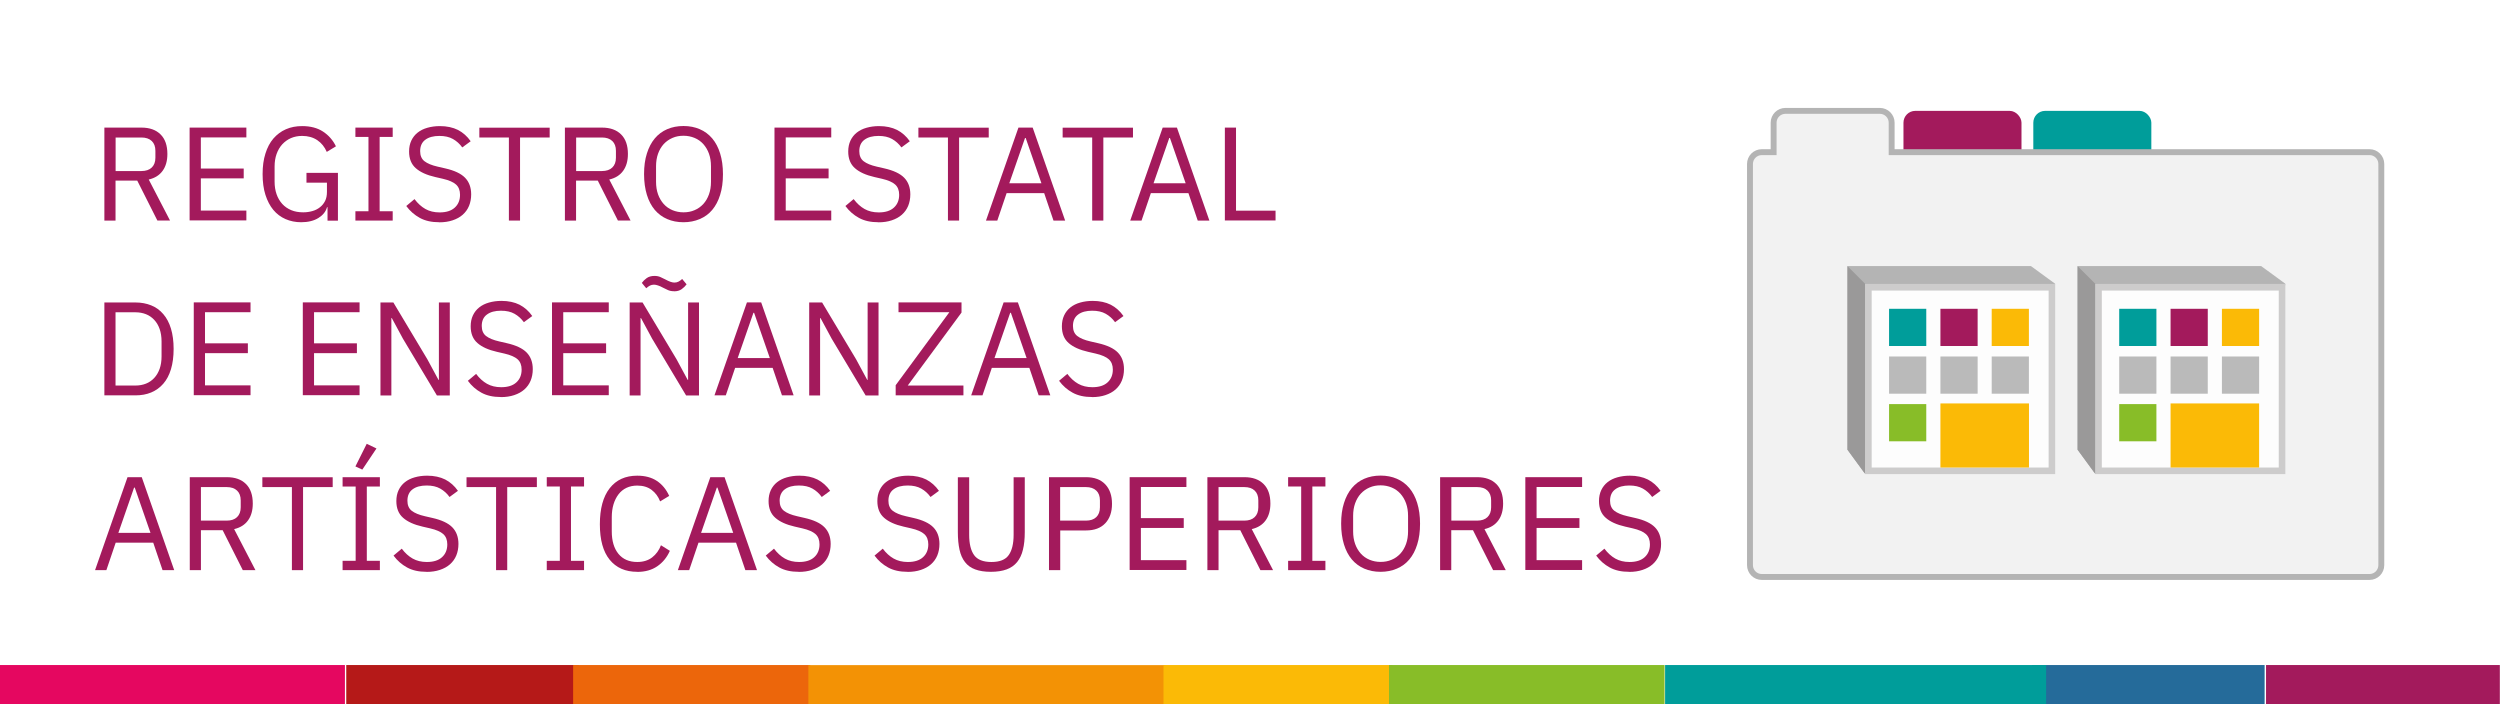 <?xml version="1.0" encoding="UTF-8"?><svg id="Capa_1" xmlns="http://www.w3.org/2000/svg" xmlns:xlink="http://www.w3.org/1999/xlink" viewBox="0 0 300.36 84.62"><defs><style>.cls-1{fill:#ec660b;}.cls-2{fill:#e50760;}.cls-3{fill:#88bd28;}.cls-4{fill:#b4b4b4;}.cls-5{fill:#9a9999;}.cls-6{fill:#b51918;}.cls-7{fill:#bababa;}.cls-8{clip-path:url(#clippath-1);}.cls-9{clip-path:url(#clippath-3);}.cls-10{fill:#fff;}.cls-11{fill:#f39205;}.cls-12{fill:#009d9a;}.cls-13{fill:#fbba06;}.cls-14{fill:#a31a5c;}.cls-15{fill:#256b9a;}.cls-16{fill:#f2f2f2;stroke:#b4b4b4;stroke-miterlimit:10;stroke-width:.71px;}.cls-17{clip-path:url(#clippath);}.cls-18{fill:#fdfdfd;}.cls-19{fill:#cdcccc;}</style><clipPath id="clippath"><rect id="Rectangle_Copy_8-2" class="cls-10" width="300.36" height="85.07"/></clipPath><clipPath id="clippath-1"><polygon class="cls-4" points="244.01 54.03 224.08 56.93 221.96 54.03 221.96 31.97 244.01 31.97 246.91 34.09 244.01 54.03"/></clipPath><clipPath id="clippath-3"><polygon class="cls-4" points="271.67 54.03 251.73 56.93 249.61 54.03 249.61 31.97 271.67 31.97 274.57 34.09 271.67 54.03"/></clipPath></defs><rect id="Rectangle_Copy_8" class="cls-10" width="300.36" height="85.07"/><g class="cls-17"><rect class="cls-2" x="17.06" y="62.18" width="6.67" height="42.1" transform="translate(-62.84 103.63) rotate(-90)"/><rect class="cls-6" x="52.04" y="69.46" width="7.06" height="27.94" transform="translate(-27.86 139) rotate(-90)"/><rect class="cls-1" x="79.57" y="69.19" width="7.06" height="28.49" transform="translate(-.33 166.53) rotate(-90)"/><rect class="cls-11" x="115.03" y="61.98" width="7.06" height="42.9" transform="translate(35.14 202) rotate(-90)"/><rect class="cls-13" x="150" y="69.69" width="7.06" height="27.49" transform="translate(70.1 236.96) rotate(-90)"/><rect class="cls-3" x="179.91" y="66.87" width="7.06" height="33.11" transform="translate(100.01 266.87) rotate(-90)"/><rect class="cls-15" x="254.59" y="69.46" width="7.06" height="27.93" transform="translate(174.69 341.55) rotate(-90)"/><rect class="cls-14" x="282.77" y="69.38" width="7.06" height="28.09" transform="translate(202.87 369.73) rotate(-90)"/><rect class="cls-12" x="219.41" y="60.54" width="7.06" height="45.78" transform="translate(139.51 306.37) rotate(-90)"/></g><path class="cls-14" d="M13.88,26.5h-1.34v-11.17h4.45c.98,0,1.75.27,2.3.82.55.54.82,1.33.82,2.35,0,.82-.19,1.5-.57,2.02-.38.53-.94.88-1.67,1.05l2.56,4.93h-1.52l-2.42-4.8h-2.61v4.8ZM16.99,20.55c.53,0,.95-.14,1.24-.42.29-.28.44-.67.44-1.18v-.83c0-.51-.15-.91-.44-1.18-.29-.28-.71-.42-1.24-.42h-3.1v4.03h3.1Z"/><path class="cls-14" d="M22.78,26.5v-11.17h6.82v1.18h-5.47v3.74h5.15v1.18h-5.15v3.87h5.47v1.18h-6.82Z"/><path class="cls-14" d="M39.34,24.89h-.05c-.14.52-.48.95-1.02,1.29-.54.34-1.24.52-2.09.52-.68,0-1.31-.13-1.88-.38-.57-.25-1.06-.62-1.46-1.1s-.72-1.09-.95-1.81c-.23-.72-.34-1.55-.34-2.49s.11-1.75.34-2.47c.22-.72.54-1.32.96-1.81.42-.48.92-.86,1.5-1.11.59-.26,1.24-.38,1.95-.38,1,0,1.84.22,2.51.66.67.44,1.19,1.03,1.55,1.77l-1.1.67c-.26-.6-.64-1.07-1.14-1.41-.51-.34-1.11-.51-1.82-.51-.49,0-.94.09-1.34.26-.41.18-.75.43-1.05.75-.29.32-.52.71-.68,1.16-.16.45-.24.95-.24,1.51v1.81c0,.56.08,1.06.24,1.52.16.46.39.84.68,1.16.29.32.65.57,1.08.75.43.18.91.26,1.44.26.38,0,.75-.05,1.1-.15s.65-.25.91-.46c.26-.2.47-.46.62-.76.15-.3.22-.67.22-1.08v-1.11h-2.46v-1.18h3.78v5.74h-1.25v-1.62Z"/><path class="cls-14" d="M42.7,26.5v-1.12h1.57v-8.93h-1.57v-1.12h4.48v1.12h-1.57v8.93h1.57v1.12h-4.48Z"/><path class="cls-14" d="M52.76,26.7c-.91,0-1.68-.17-2.32-.52-.64-.35-1.18-.82-1.63-1.43l.99-.83c.39.52.83.92,1.31,1.19.48.27,1.05.41,1.7.41.8,0,1.41-.19,1.83-.58.42-.38.63-.9.63-1.54,0-.53-.16-.94-.48-1.23-.32-.29-.85-.52-1.58-.69l-.91-.21c-1.02-.23-1.81-.59-2.34-1.06-.54-.47-.81-1.14-.81-2.01,0-.49.09-.93.27-1.31.18-.38.43-.7.76-.96.33-.26.71-.45,1.17-.58s.95-.2,1.5-.2c.84,0,1.57.16,2.17.46.6.31,1.11.76,1.53,1.36l-1.01.74c-.31-.43-.68-.76-1.12-1.01-.44-.25-.98-.37-1.63-.37-.71,0-1.28.15-1.69.46-.41.3-.62.76-.62,1.37,0,.53.17.94.52,1.21.35.27.87.49,1.58.65l.91.21c1.1.25,1.89.62,2.38,1.12.49.5.74,1.17.74,2,0,.51-.09.98-.26,1.39s-.43.77-.76,1.06c-.33.29-.73.51-1.21.67-.48.16-1.01.24-1.61.24Z"/><path class="cls-14" d="M62.48,16.52v9.98h-1.34v-9.98h-3.55v-1.18h8.45v1.18h-3.55Z"/><path class="cls-14" d="M69.21,26.5h-1.34v-11.17h4.45c.98,0,1.75.27,2.3.82.55.54.82,1.33.82,2.35,0,.82-.19,1.5-.57,2.02-.38.53-.94.88-1.67,1.05l2.56,4.93h-1.52l-2.42-4.8h-2.61v4.8ZM72.32,20.55c.53,0,.95-.14,1.24-.42.29-.28.44-.67.44-1.18v-.83c0-.51-.15-.91-.44-1.18-.29-.28-.71-.42-1.24-.42h-3.1v4.03h3.1Z"/><path class="cls-14" d="M82.12,26.7c-.73,0-1.38-.13-1.96-.38-.58-.25-1.08-.62-1.49-1.1-.41-.49-.73-1.09-.95-1.81-.22-.72-.34-1.55-.34-2.49s.11-1.76.34-2.48c.22-.71.54-1.32.95-1.81.41-.49.91-.86,1.49-1.11.58-.25,1.23-.38,1.96-.38s1.37.13,1.95.38c.59.25,1.08.62,1.5,1.11.41.49.73,1.09.95,1.81.22.71.34,1.54.34,2.48s-.11,1.77-.34,2.49c-.22.72-.54,1.32-.95,1.81-.41.49-.91.85-1.5,1.1-.59.25-1.24.38-1.95.38ZM82.12,25.51c.48,0,.92-.08,1.33-.26.41-.17.75-.42,1.05-.74.29-.32.52-.71.68-1.16s.24-.95.24-1.51v-1.86c0-.56-.08-1.06-.24-1.51s-.39-.83-.68-1.16c-.29-.32-.64-.57-1.05-.74s-.85-.26-1.33-.26-.92.08-1.33.26-.75.42-1.05.74c-.29.32-.52.71-.68,1.16-.16.45-.24.95-.24,1.51v1.86c0,.56.08,1.06.24,1.51.16.45.39.83.68,1.16.29.32.64.57,1.05.74.41.17.85.26,1.33.26Z"/><path class="cls-14" d="M93.05,26.5v-11.17h6.82v1.18h-5.47v3.74h5.15v1.18h-5.15v3.87h5.47v1.18h-6.82Z"/><path class="cls-14" d="M105.52,26.7c-.91,0-1.68-.17-2.32-.52-.64-.35-1.18-.82-1.63-1.43l.99-.83c.39.52.83.92,1.31,1.19.48.27,1.05.41,1.7.41.8,0,1.41-.19,1.83-.58.42-.38.63-.9.63-1.54,0-.53-.16-.94-.48-1.23-.32-.29-.85-.52-1.58-.69l-.91-.21c-1.02-.23-1.81-.59-2.34-1.06-.54-.47-.81-1.14-.81-2.01,0-.49.09-.93.27-1.31.18-.38.43-.7.76-.96.33-.26.71-.45,1.17-.58s.95-.2,1.5-.2c.84,0,1.57.16,2.17.46.6.31,1.11.76,1.53,1.36l-1.01.74c-.31-.43-.68-.76-1.12-1.01-.44-.25-.98-.37-1.63-.37-.71,0-1.28.15-1.69.46-.41.3-.62.76-.62,1.37,0,.53.17.94.52,1.21.35.27.87.49,1.58.65l.91.21c1.1.25,1.89.62,2.38,1.12.49.5.74,1.17.74,2,0,.51-.09.98-.26,1.39s-.43.77-.76,1.06c-.33.29-.73.51-1.21.67-.48.16-1.01.24-1.61.24Z"/><path class="cls-14" d="M115.23,16.52v9.98h-1.34v-9.98h-3.55v-1.18h8.45v1.18h-3.55Z"/><path class="cls-14" d="M126.57,26.5l-1.12-3.3h-4.51l-1.12,3.3h-1.36l3.9-11.17h1.71l3.9,11.17h-1.41ZM123.23,16.58h-.08l-1.89,5.44h3.86l-1.89-5.44Z"/><path class="cls-14" d="M132.56,16.52v9.98h-1.34v-9.98h-3.55v-1.18h8.45v1.18h-3.55Z"/><path class="cls-14" d="M143.9,26.5l-1.12-3.3h-4.51l-1.12,3.3h-1.36l3.9-11.17h1.71l3.9,11.17h-1.41ZM140.56,16.58h-.08l-1.89,5.44h3.86l-1.89-5.44Z"/><path class="cls-14" d="M147.16,26.5v-11.17h1.34v9.98h4.75v1.18h-6.1Z"/><path class="cls-14" d="M12.54,36.34h3.74c.69,0,1.32.12,1.89.35s1.05.58,1.45,1.05c.4.46.71,1.05.92,1.74.21.7.32,1.51.32,2.44s-.11,1.74-.32,2.44c-.21.7-.52,1.28-.92,1.74-.4.46-.88.81-1.45,1.05-.57.24-1.2.35-1.89.35h-3.74v-11.17ZM16.28,46.32c.46,0,.88-.08,1.26-.23.38-.15.71-.38.99-.68.28-.3.49-.66.65-1.1.15-.43.23-.92.23-1.48v-1.82c0-.55-.08-1.05-.23-1.48-.15-.43-.37-.8-.65-1.1-.28-.3-.61-.53-.99-.68s-.81-.23-1.26-.23h-2.4v8.8h2.4Z"/><path class="cls-14" d="M23.28,47.5v-11.17h6.82v1.18h-5.47v3.74h5.15v1.18h-5.15v3.87h5.47v1.18h-6.82Z"/><path class="cls-14" d="M36.38,47.5v-11.17h6.82v1.18h-5.47v3.74h5.15v1.18h-5.15v3.87h5.47v1.18h-6.82Z"/><path class="cls-14" d="M48.41,40.69l-1.34-2.48h-.05v9.3h-1.31v-11.17h1.55l4.08,6.82,1.34,2.48h.05v-9.3h1.31v11.17h-1.55l-4.08-6.82Z"/><path class="cls-14" d="M60.16,47.7c-.91,0-1.68-.17-2.32-.52-.64-.35-1.18-.82-1.63-1.43l.99-.83c.39.52.83.92,1.31,1.19.48.27,1.05.41,1.7.41.8,0,1.41-.19,1.83-.58.42-.38.63-.9.63-1.54,0-.53-.16-.94-.48-1.23-.32-.29-.85-.52-1.58-.69l-.91-.21c-1.02-.23-1.81-.59-2.34-1.06-.54-.47-.81-1.14-.81-2.01,0-.49.09-.93.27-1.31.18-.38.43-.7.76-.96.33-.26.71-.45,1.17-.58s.95-.2,1.5-.2c.84,0,1.57.16,2.17.46.6.31,1.11.76,1.53,1.36l-1.01.74c-.31-.43-.68-.76-1.12-1.01-.44-.25-.98-.37-1.63-.37-.71,0-1.28.15-1.69.46-.41.3-.62.76-.62,1.37,0,.53.17.94.52,1.21.35.27.87.49,1.58.65l.91.21c1.1.25,1.89.62,2.38,1.12.49.5.74,1.17.74,2,0,.51-.09.98-.26,1.39s-.43.77-.76,1.06c-.33.29-.73.51-1.21.67-.48.16-1.01.24-1.61.24Z"/><path class="cls-14" d="M66.32,47.5v-11.17h6.82v1.18h-5.47v3.74h5.15v1.18h-5.15v3.87h5.47v1.18h-6.82Z"/><path class="cls-14" d="M78.35,40.69l-1.34-2.48h-.05v9.3h-1.31v-11.17h1.55l4.08,6.82,1.34,2.48h.05v-9.3h1.31v11.17h-1.55l-4.08-6.82ZM80.97,34.99c-.28,0-.52-.05-.72-.14-.2-.1-.39-.19-.56-.27-.26-.14-.47-.24-.65-.29-.18-.06-.33-.09-.47-.09-.18,0-.34.04-.48.11s-.29.18-.45.32l-.53-.64c.15-.21.35-.41.59-.58s.55-.26.93-.26c.28,0,.52.05.72.14.2.1.39.19.56.27.26.14.47.24.65.3s.33.09.47.09c.18,0,.34-.04.48-.11.14-.07.29-.18.45-.32l.53.64c-.15.21-.35.41-.59.58-.25.18-.55.26-.93.26Z"/><path class="cls-14" d="M93.95,47.5l-1.12-3.3h-4.51l-1.12,3.3h-1.36l3.9-11.17h1.71l3.9,11.17h-1.41ZM90.6,37.58h-.08l-1.89,5.44h3.86l-1.89-5.44Z"/><path class="cls-14" d="M99.92,40.69l-1.34-2.48h-.05v9.3h-1.31v-11.17h1.55l4.08,6.82,1.34,2.48h.05v-9.3h1.31v11.17h-1.55l-4.08-6.82Z"/><path class="cls-14" d="M115.74,47.5h-8.13v-1.22l6.45-8.77h-6.11v-1.18h7.57v1.22l-6.46,8.77h6.69v1.18Z"/><path class="cls-14" d="M124.79,47.5l-1.12-3.3h-4.51l-1.12,3.3h-1.36l3.9-11.17h1.71l3.9,11.17h-1.41ZM121.45,37.58h-.08l-1.89,5.44h3.86l-1.89-5.44Z"/><path class="cls-14" d="M131.19,47.7c-.91,0-1.68-.17-2.32-.52-.64-.35-1.18-.82-1.63-1.43l.99-.83c.39.52.83.92,1.31,1.19.48.27,1.05.41,1.7.41.8,0,1.41-.19,1.83-.58.42-.38.63-.9.63-1.54,0-.53-.16-.94-.48-1.23-.32-.29-.85-.52-1.58-.69l-.91-.21c-1.02-.23-1.81-.59-2.34-1.06-.54-.47-.81-1.14-.81-2.01,0-.49.09-.93.27-1.31.18-.38.43-.7.76-.96.33-.26.71-.45,1.17-.58s.95-.2,1.5-.2c.84,0,1.57.16,2.17.46.6.31,1.11.76,1.53,1.36l-1.01.74c-.31-.43-.68-.76-1.12-1.01-.44-.25-.98-.37-1.63-.37-.71,0-1.28.15-1.69.46-.41.3-.62.76-.62,1.37,0,.53.17.94.52,1.21.35.27.87.49,1.58.65l.91.21c1.1.25,1.89.62,2.38,1.12.49.5.74,1.17.74,2,0,.51-.09.98-.26,1.39s-.43.77-.76,1.06c-.33.29-.73.51-1.21.67-.48.16-1.01.24-1.61.24Z"/><path class="cls-14" d="M19.53,68.5l-1.12-3.3h-4.51l-1.12,3.3h-1.36l3.9-11.17h1.71l3.9,11.17h-1.41ZM16.19,58.58h-.08l-1.89,5.44h3.86l-1.89-5.44Z"/><path class="cls-14" d="M24.14,68.5h-1.34v-11.17h4.45c.98,0,1.75.27,2.3.82.55.54.82,1.33.82,2.35,0,.82-.19,1.5-.57,2.02-.38.53-.94.88-1.67,1.05l2.56,4.93h-1.52l-2.42-4.8h-2.61v4.8ZM27.24,62.55c.53,0,.95-.14,1.24-.42.29-.28.44-.67.44-1.18v-.83c0-.51-.15-.91-.44-1.18-.29-.28-.71-.42-1.24-.42h-3.1v4.03h3.1Z"/><path class="cls-14" d="M36.41,58.52v9.98h-1.34v-9.98h-3.55v-1.18h8.45v1.18h-3.55Z"/><path class="cls-14" d="M41.16,68.5v-1.12h1.57v-8.93h-1.57v-1.12h4.48v1.12h-1.57v8.93h1.57v1.12h-4.48ZM43.53,56.42l-.83-.38,1.36-2.72,1.17.56-1.7,2.54Z"/><path class="cls-14" d="M51.23,68.7c-.91,0-1.68-.17-2.32-.52-.64-.35-1.18-.82-1.63-1.43l.99-.83c.39.52.83.92,1.31,1.19.48.27,1.05.41,1.7.41.8,0,1.41-.19,1.83-.58.42-.38.63-.9.63-1.54,0-.53-.16-.94-.48-1.23-.32-.29-.85-.52-1.58-.69l-.91-.21c-1.02-.23-1.81-.59-2.34-1.06-.54-.47-.81-1.14-.81-2.01,0-.49.09-.93.27-1.31.18-.38.43-.7.76-.96.33-.26.71-.45,1.17-.58s.95-.2,1.5-.2c.84,0,1.57.16,2.17.46.6.31,1.11.76,1.53,1.36l-1.01.74c-.31-.43-.68-.76-1.12-1.01-.44-.25-.98-.37-1.63-.37-.71,0-1.28.15-1.69.46-.41.3-.62.76-.62,1.37,0,.53.17.94.52,1.21.35.27.87.49,1.58.65l.91.21c1.1.25,1.89.62,2.38,1.12.49.5.74,1.17.74,2,0,.51-.09.98-.26,1.39s-.43.77-.76,1.06c-.33.29-.73.51-1.21.67-.48.16-1.01.24-1.61.24Z"/><path class="cls-14" d="M60.94,58.52v9.98h-1.34v-9.98h-3.55v-1.18h8.45v1.18h-3.55Z"/><path class="cls-14" d="M65.69,68.5v-1.12h1.57v-8.93h-1.57v-1.12h4.48v1.12h-1.57v8.93h1.57v1.12h-4.48Z"/><path class="cls-14" d="M76.56,68.7c-1.42,0-2.52-.48-3.31-1.45-.79-.97-1.18-2.39-1.18-4.26s.39-3.32,1.18-4.33c.79-1.01,1.89-1.51,3.31-1.51.94,0,1.73.21,2.36.63.63.42,1.13,1.02,1.48,1.8l-1.09.66c-.22-.58-.57-1.04-1.02-1.38-.46-.35-1.04-.52-1.73-.52-.48,0-.91.09-1.29.27s-.7.44-.96.78c-.26.34-.46.74-.6,1.2s-.21.99-.21,1.57v1.67c0,1.16.27,2.06.8,2.71.53.65,1.29.98,2.26.98.71,0,1.31-.18,1.79-.55.48-.37.83-.86,1.06-1.46l1.07.67c-.35.79-.86,1.41-1.52,1.86-.66.45-1.46.67-2.4.67Z"/><path class="cls-14" d="M89.55,68.5l-1.12-3.3h-4.51l-1.12,3.3h-1.36l3.9-11.17h1.71l3.9,11.17h-1.41ZM86.2,58.58h-.08l-1.89,5.44h3.86l-1.89-5.44Z"/><path class="cls-14" d="M95.95,68.7c-.91,0-1.68-.17-2.32-.52-.64-.35-1.18-.82-1.63-1.43l.99-.83c.39.52.83.92,1.31,1.19.48.27,1.05.41,1.7.41.8,0,1.41-.19,1.83-.58.42-.38.63-.9.63-1.54,0-.53-.16-.94-.48-1.23-.32-.29-.85-.52-1.58-.69l-.91-.21c-1.02-.23-1.81-.59-2.34-1.06-.54-.47-.81-1.14-.81-2.01,0-.49.09-.93.27-1.31.18-.38.43-.7.76-.96.33-.26.71-.45,1.17-.58s.95-.2,1.5-.2c.84,0,1.57.16,2.17.46.6.31,1.11.76,1.53,1.36l-1.01.74c-.31-.43-.68-.76-1.12-1.01-.44-.25-.98-.37-1.63-.37-.71,0-1.28.15-1.69.46-.41.3-.62.76-.62,1.37,0,.53.17.94.52,1.21.35.27.87.49,1.58.65l.91.21c1.1.25,1.89.62,2.38,1.12.49.5.74,1.17.74,2,0,.51-.09.98-.26,1.39s-.43.77-.76,1.06c-.33.29-.73.51-1.21.67-.48.16-1.01.24-1.61.24Z"/><path class="cls-14" d="M109.02,68.7c-.91,0-1.68-.17-2.32-.52-.64-.35-1.18-.82-1.63-1.43l.99-.83c.39.52.83.92,1.31,1.19.48.27,1.05.41,1.7.41.8,0,1.41-.19,1.83-.58.42-.38.63-.9.63-1.54,0-.53-.16-.94-.48-1.23-.32-.29-.85-.52-1.58-.69l-.91-.21c-1.02-.23-1.81-.59-2.34-1.06-.54-.47-.81-1.14-.81-2.01,0-.49.09-.93.27-1.31.18-.38.43-.7.76-.96.33-.26.71-.45,1.17-.58s.95-.2,1.5-.2c.84,0,1.57.16,2.17.46.6.31,1.11.76,1.53,1.36l-1.01.74c-.31-.43-.68-.76-1.12-1.01-.44-.25-.98-.37-1.63-.37-.71,0-1.28.15-1.69.46-.41.3-.62.76-.62,1.37,0,.53.17.94.52,1.21.35.27.87.49,1.58.65l.91.21c1.1.25,1.89.62,2.38,1.12.49.5.74,1.17.74,2,0,.51-.09.98-.26,1.39s-.43.77-.76,1.06c-.33.29-.73.51-1.21.67-.48.16-1.01.24-1.61.24Z"/><path class="cls-14" d="M116.44,57.34v6.92c0,1.07.2,1.88.59,2.43.39.55,1.09.83,2.08.83s1.69-.27,2.08-.83c.39-.55.59-1.36.59-2.43v-6.92h1.34v6.59c0,.81-.07,1.51-.22,2.11-.14.6-.38,1.09-.7,1.49-.32.39-.74.69-1.26.88-.52.19-1.15.29-1.9.29s-1.37-.1-1.88-.29c-.51-.19-.92-.48-1.22-.88-.31-.39-.53-.89-.66-1.49-.13-.6-.2-1.3-.2-2.11v-6.59h1.34Z"/><path class="cls-14" d="M126.03,68.5v-11.17h4.45c1,0,1.77.29,2.31.86.54.57.81,1.35.81,2.34s-.27,1.77-.81,2.34c-.54.57-1.31.86-2.31.86h-3.1v4.77h-1.34ZM127.37,62.55h3.1c.53,0,.95-.14,1.24-.42.29-.28.44-.67.44-1.18v-.83c0-.51-.15-.91-.44-1.18-.29-.28-.71-.42-1.24-.42h-3.1v4.03Z"/><path class="cls-14" d="M135.72,68.5v-11.17h6.82v1.18h-5.47v3.74h5.15v1.18h-5.15v3.87h5.47v1.18h-6.82Z"/><path class="cls-14" d="M146.4,68.5h-1.34v-11.17h4.45c.98,0,1.75.27,2.3.82.55.54.82,1.33.82,2.35,0,.82-.19,1.5-.57,2.02-.38.53-.94.88-1.67,1.05l2.56,4.93h-1.52l-2.42-4.8h-2.61v4.8ZM149.5,62.55c.53,0,.95-.14,1.24-.42.29-.28.44-.67.44-1.18v-.83c0-.51-.15-.91-.44-1.18-.29-.28-.71-.42-1.24-.42h-3.1v4.03h3.1Z"/><path class="cls-14" d="M154.76,68.5v-1.12h1.57v-8.93h-1.57v-1.12h4.48v1.12h-1.57v8.93h1.57v1.12h-4.48Z"/><path class="cls-14" d="M165.87,68.7c-.73,0-1.38-.13-1.96-.38-.58-.25-1.08-.62-1.49-1.1-.41-.49-.73-1.09-.95-1.81-.22-.72-.34-1.55-.34-2.49s.11-1.76.34-2.48c.22-.71.54-1.32.95-1.81.41-.49.91-.86,1.49-1.11.58-.25,1.23-.38,1.96-.38s1.37.13,1.95.38c.59.25,1.08.62,1.5,1.11.41.49.73,1.09.95,1.81.22.71.34,1.54.34,2.48s-.11,1.77-.34,2.49c-.22.72-.54,1.32-.95,1.81-.41.49-.91.85-1.5,1.1-.59.25-1.24.38-1.95.38ZM165.87,67.51c.48,0,.92-.08,1.33-.26.41-.17.75-.42,1.05-.74.29-.32.52-.71.68-1.16s.24-.95.24-1.51v-1.86c0-.56-.08-1.06-.24-1.51s-.39-.83-.68-1.16c-.29-.32-.64-.57-1.05-.74s-.85-.26-1.33-.26-.92.08-1.33.26-.75.42-1.05.74c-.29.32-.52.71-.68,1.16-.16.45-.24.95-.24,1.51v1.86c0,.56.08,1.06.24,1.51.16.45.39.83.68,1.16.29.32.64.57,1.05.74.41.17.85.26,1.33.26Z"/><path class="cls-14" d="M174.36,68.5h-1.34v-11.17h4.45c.98,0,1.75.27,2.3.82.55.54.82,1.33.82,2.35,0,.82-.19,1.5-.57,2.02-.38.53-.94.88-1.67,1.05l2.56,4.93h-1.52l-2.42-4.8h-2.61v4.8ZM177.47,62.55c.53,0,.95-.14,1.24-.42.29-.28.44-.67.44-1.18v-.83c0-.51-.15-.91-.44-1.18-.29-.28-.71-.42-1.24-.42h-3.1v4.03h3.1Z"/><path class="cls-14" d="M183.26,68.5v-11.17h6.82v1.18h-5.47v3.74h5.15v1.18h-5.15v3.87h5.47v1.18h-6.82Z"/><path class="cls-14" d="M195.72,68.7c-.91,0-1.68-.17-2.32-.52-.64-.35-1.18-.82-1.63-1.43l.99-.83c.39.52.83.92,1.31,1.19.48.27,1.05.41,1.7.41.8,0,1.41-.19,1.83-.58.42-.38.63-.9.63-1.54,0-.53-.16-.94-.48-1.23-.32-.29-.85-.52-1.58-.69l-.91-.21c-1.02-.23-1.81-.59-2.34-1.06-.54-.47-.81-1.14-.81-2.01,0-.49.09-.93.27-1.31.18-.38.43-.7.76-.96.33-.26.71-.45,1.17-.58s.95-.2,1.5-.2c.84,0,1.57.16,2.17.46.6.31,1.11.76,1.53,1.36l-1.01.74c-.31-.43-.68-.76-1.12-1.01-.44-.25-.98-.37-1.63-.37-.71,0-1.28.15-1.69.46-.41.3-.62.76-.62,1.37,0,.53.17.94.52,1.21.35.27.87.49,1.58.65l.91.21c1.1.25,1.89.62,2.38,1.12.49.5.74,1.17.74,2,0,.51-.09.98-.26,1.39s-.43.77-.76,1.06c-.33.29-.73.51-1.21.67-.48.16-1.01.24-1.61.24Z"/><rect class="cls-14" x="228.69" y="13.32" width="14.18" height="14.18" rx="1.42" ry="1.42"/><rect class="cls-12" x="244.29" y="13.32" width="14.18" height="14.18" rx="1.42" ry="1.42"/><path class="cls-16" d="M284.69,18.28h-57.42v-3.54c0-.78-.63-1.42-1.42-1.42h-11.34c-.78,0-1.42.63-1.42,1.42v3.54h-1.42c-.78,0-1.42.63-1.42,1.42v48.2c0,.78.63,1.42,1.42,1.42h73.01c.78,0,1.42-.63,1.42-1.42V19.7c0-.78-.63-1.42-1.42-1.42Z"/><polygon class="cls-4" points="244.01 54.03 224.08 56.93 221.96 54.03 221.96 31.97 244.01 31.97 246.91 34.09 244.01 54.03"/><g class="cls-8"><polygon class="cls-5" points="221.12 31.13 225.03 35.04 225.03 57.62 220.84 54.3 221.12 31.13"/></g><rect class="cls-18" x="224.47" y="34.48" width="22.05" height="22.05"/><path class="cls-19" d="M246.92,56.96h-22.85v-22.85h22.85v22.85ZM224.87,56.17h21.26v-21.26h-21.26v21.26Z"/><rect id="Rectángulo_271" class="cls-12" x="226.96" y="37.1" width="4.47" height="4.47"/><rect id="Rectángulo_272" class="cls-14" x="233.13" y="37.1" width="4.47" height="4.47"/><rect id="Rectángulo_273" class="cls-13" x="239.29" y="37.1" width="4.47" height="4.47"/><rect id="Rectángulo_274" class="cls-7" x="226.96" y="42.83" width="4.47" height="4.47"/><rect id="Rectángulo_275" class="cls-7" x="233.13" y="42.83" width="4.47" height="4.47"/><rect id="Rectángulo_276" class="cls-7" x="239.29" y="42.83" width="4.47" height="4.47"/><rect id="Rectángulo_277" class="cls-3" x="226.96" y="48.55" width="4.47" height="4.47"/><rect id="Rectángulo_278" class="cls-13" x="233.13" y="48.47" width="10.64" height="7.7"/><polygon class="cls-4" points="271.67 54.03 251.73 56.93 249.61 54.03 249.61 31.97 271.67 31.97 274.57 34.09 271.67 54.03"/><g class="cls-9"><polygon class="cls-5" points="248.77 31.13 252.68 35.04 252.68 57.62 248.5 54.3 248.77 31.13"/></g><rect class="cls-18" x="252.12" y="34.48" width="22.05" height="22.05"/><path class="cls-19" d="M274.57,56.96h-22.85v-22.85h22.85v22.85ZM252.52,56.17h21.26v-21.26h-21.26v21.26Z"/><rect id="Rectángulo_271-2" class="cls-12" x="254.61" y="37.1" width="4.47" height="4.47"/><rect id="Rectángulo_272-2" class="cls-14" x="260.78" y="37.1" width="4.47" height="4.47"/><rect id="Rectángulo_273-2" class="cls-13" x="266.95" y="37.1" width="4.47" height="4.47"/><rect id="Rectángulo_274-2" class="cls-7" x="254.61" y="42.83" width="4.47" height="4.47"/><rect id="Rectángulo_275-2" class="cls-7" x="260.78" y="42.83" width="4.47" height="4.47"/><rect id="Rectángulo_276-2" class="cls-7" x="266.95" y="42.83" width="4.47" height="4.47"/><rect id="Rectángulo_277-2" class="cls-3" x="254.61" y="48.55" width="4.47" height="4.47"/><rect id="Rectángulo_278-2" class="cls-13" x="260.78" y="48.47" width="10.64" height="7.7"/></svg>
